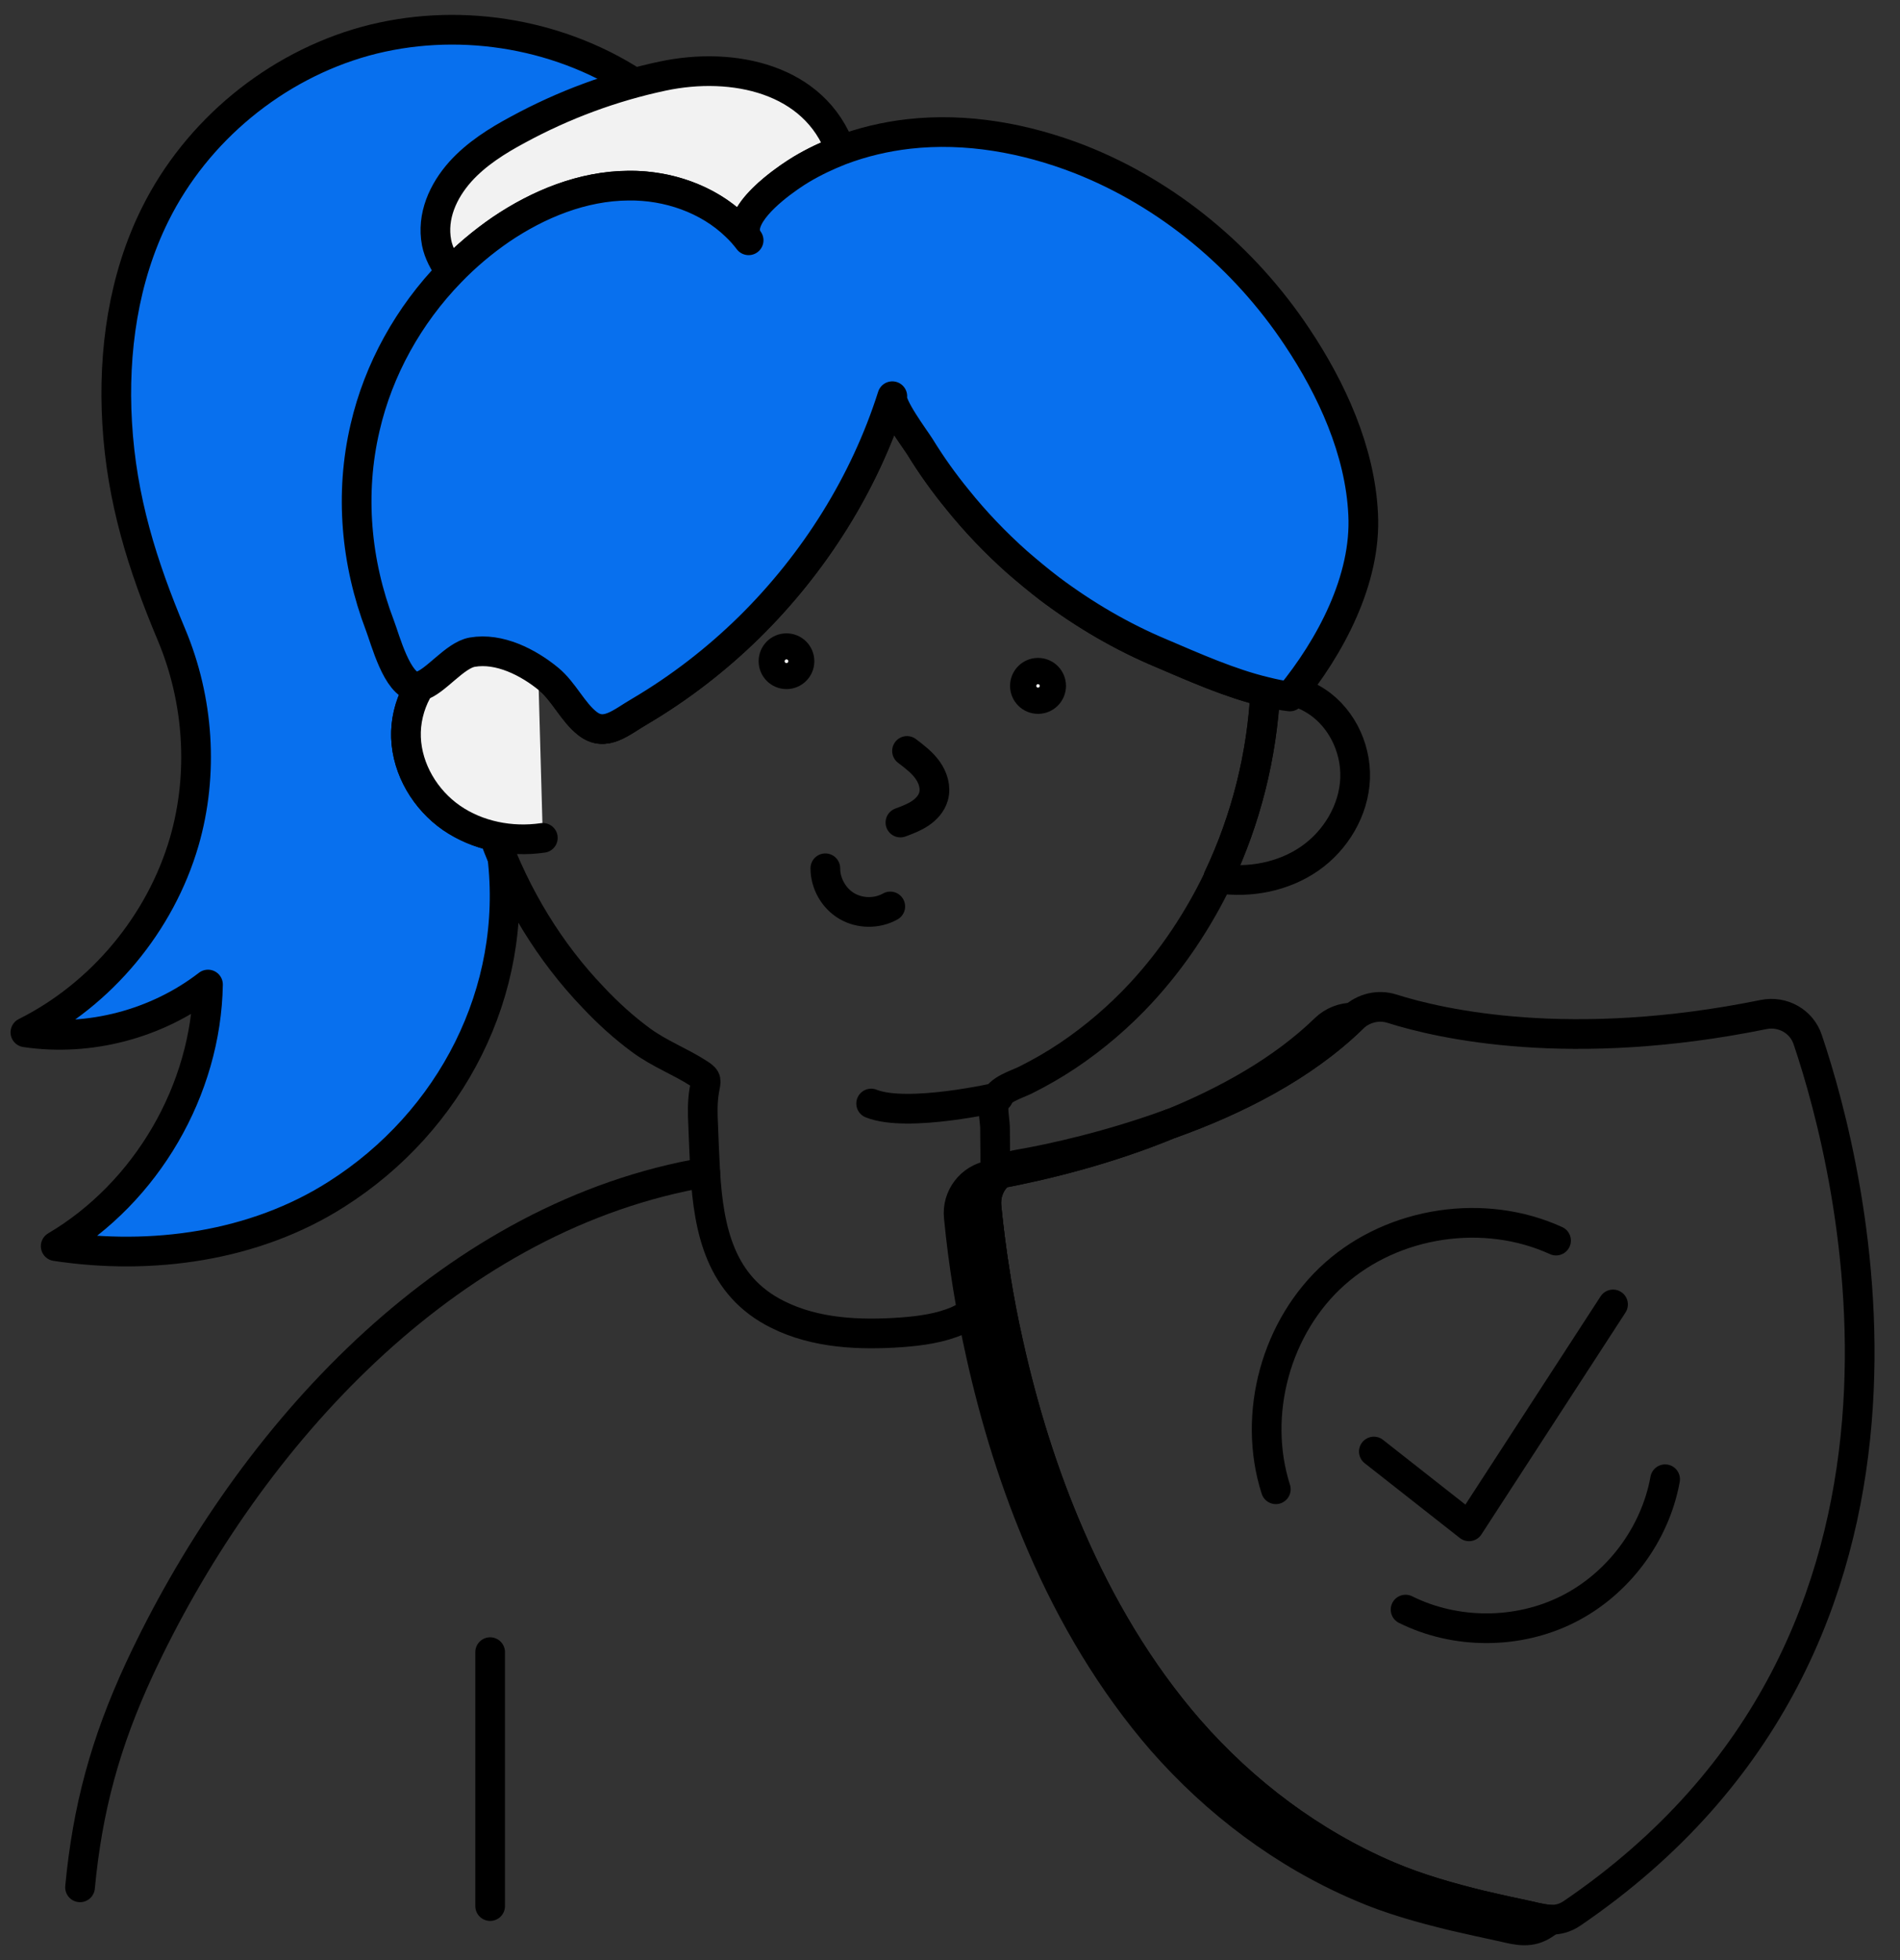 <svg xmlns="http://www.w3.org/2000/svg" width="64" height="66" viewBox="0 0 64 66" fill="none">
  <rect x="0" y="0" width="64" height="66" fill="#333333" stroke="none"/>
  <path d="M16.916 28.811C17.466 33.381 15.196 37.761 11.336 40.211C8.576 41.971 5.116 42.451 1.876 41.961C4.936 40.151 6.946 36.701 7.006 33.151C5.286 34.481 3.006 35.081 0.856 34.761C3.416 33.481 5.406 31.091 6.206 28.341C6.866 26.061 6.696 23.561 5.776 21.371C4.796 19.041 4.096 16.821 3.946 14.241C3.806 11.841 4.156 9.371 5.226 7.221C6.626 4.401 9.266 2.231 12.296 1.391C15.326 0.561 18.706 1.071 21.356 2.781C21.366 2.781 21.366 2.791 21.376 2.801" fill="#0870EE"/>
  <path d="M16.916 28.811C17.466 33.381 15.196 37.761 11.336 40.211C8.576 41.971 5.116 42.451 1.876 41.961C4.936 40.151 6.946 36.701 7.006 33.151C5.286 34.481 3.006 35.081 0.856 34.761C3.416 33.481 5.406 31.091 6.206 28.341C6.866 26.061 6.696 23.561 5.776 21.371C4.796 19.041 4.096 16.821 3.946 14.241C3.806 11.841 4.156 9.371 5.226 7.221C6.626 4.401 9.266 2.231 12.296 1.391C15.326 0.561 18.706 1.071 21.356 2.781C21.366 2.781 21.366 2.791 21.376 2.801" stroke="black" stroke-miterlimit="10" stroke-linecap="round" stroke-linejoin="round"/>
  <path d="M28.316 5.061C27.856 5.241 27.416 5.451 26.996 5.701C26.516 5.991 24.596 7.271 25.216 8.091C24.286 6.861 22.706 6.231 21.166 6.251C19.626 6.261 18.136 6.871 16.866 7.731C16.256 8.151 15.686 8.631 15.176 9.161C14.956 8.851 14.776 8.521 14.706 8.171C14.536 7.281 14.926 6.431 15.506 5.781C16.046 5.181 16.746 4.741 17.456 4.361C18.986 3.531 20.626 2.921 22.326 2.561C24.686 2.061 27.446 2.641 28.316 5.061Z" fill="#F2F2F2" stroke="black" stroke-miterlimit="10" stroke-linecap="round" stroke-linejoin="round"/>
  <path d="M45.646 26.211C45.606 27.281 44.996 28.301 44.116 28.911C43.236 29.521 42.106 29.741 41.036 29.581C41.036 29.571 41.036 29.561 41.036 29.561C41.976 27.581 42.516 25.411 42.626 23.221C43.156 23.151 43.716 23.251 44.186 23.521C45.126 24.041 45.686 25.131 45.646 26.211Z" stroke="black" stroke-miterlimit="10" stroke-linecap="round" stroke-linejoin="round"/>
  <path d="M33.617 39.561C33.597 39.561 33.577 39.551 33.557 39.551" stroke="black" stroke-miterlimit="10" stroke-linecap="round" stroke-linejoin="round"/>
  <path d="M2.696 63.55C2.946 60.901 3.546 58.681 4.696 56.2C8.196 48.691 14.646 41.41 23.006 39.62C23.246 39.571 23.496 39.52 23.756 39.48" stroke="black" stroke-miterlimit="10" stroke-linecap="round" stroke-linejoin="round"/>
  <path d="M25.216 8.091C25.086 7.921 24.946 7.761 24.786 7.611C24.906 7.561 25.026 7.511 25.146 7.471C25.066 7.691 25.076 7.901 25.216 8.091Z" stroke="black" stroke-miterlimit="10" stroke-linecap="round" stroke-linejoin="round"/>
  <path d="M42.616 23.291C42.506 25.461 41.966 27.601 41.036 29.561C41.036 29.561 41.036 29.571 41.036 29.581C40.366 30.971 39.506 32.271 38.446 33.421C37.706 34.221 36.866 34.941 35.956 35.551C35.506 35.851 35.036 36.121 34.556 36.361C34.216 36.531 33.656 36.671 33.506 37.071C33.416 37.311 33.506 37.691 33.516 37.951C33.516 38.331 33.526 38.711 33.526 39.101C33.526 39.241 33.536 39.391 33.556 39.551C33.546 39.581 33.556 39.611 33.556 39.641C33.316 39.901 33.196 40.251 33.226 40.621C33.306 41.411 33.406 42.201 33.536 42.991C33.486 43.191 33.406 43.381 33.306 43.551C33.086 43.931 32.766 44.241 32.276 44.461C31.686 44.721 31.026 44.811 30.376 44.861C28.956 44.961 27.476 44.901 26.196 44.261C24.256 43.301 23.876 41.411 23.756 39.481C23.726 38.951 23.706 38.421 23.686 37.901C23.666 37.491 23.656 37.101 23.726 36.701C23.776 36.381 23.846 36.341 23.546 36.151C22.916 35.741 22.206 35.481 21.586 35.021C21.016 34.601 20.486 34.121 19.996 33.601C18.496 32.041 17.376 30.171 16.636 28.151C16.126 28.041 15.636 27.831 15.206 27.541C14.326 26.931 13.716 25.911 13.676 24.841C13.656 24.231 13.826 23.611 14.156 23.101C14.656 22.971 15.316 22.061 15.906 21.961C16.816 21.801 17.796 22.301 18.486 22.871C18.986 23.281 19.296 23.981 19.786 24.361C20.386 24.831 20.916 24.321 21.556 23.951C22.896 23.161 24.136 22.201 25.246 21.111C27.436 18.951 29.126 16.271 30.056 13.341C29.966 13.641 30.816 14.771 30.986 15.041C31.366 15.661 31.786 16.251 32.246 16.811C32.856 17.571 33.536 18.281 34.266 18.931C34.626 19.241 34.986 19.541 35.366 19.831C36.526 20.701 37.786 21.441 39.126 22.001C40.206 22.461 41.436 23.011 42.616 23.291Z" stroke="black" stroke-miterlimit="10" stroke-linecap="round" stroke-linejoin="round"/>
  <path d="M18.125 22.491C17.352 21.745 16.075 21.623 15.137 22.145C14.198 22.668 13.635 23.763 13.676 24.836C13.717 25.909 14.328 26.927 15.21 27.539C16.093 28.151 17.222 28.368 18.285 28.213" fill="#F2F2F2"/>
  <path d="M18.125 22.491C17.352 21.745 16.075 21.623 15.137 22.145C14.198 22.668 13.635 23.763 13.676 24.836C13.717 25.909 14.328 26.927 15.21 27.539C16.093 28.151 17.222 28.368 18.285 28.213" stroke="black" stroke-miterlimit="10" stroke-linecap="round" stroke-linejoin="round"/>
  <path d="M45.917 17.321C46.027 19.511 44.817 21.781 43.447 23.451C43.177 23.421 42.897 23.361 42.617 23.291C41.437 23.011 40.207 22.46 39.127 22C37.787 21.441 36.527 20.701 35.367 19.831C34.987 19.541 34.627 19.241 34.267 18.93C33.537 18.281 32.857 17.571 32.247 16.811C31.787 16.25 31.367 15.66 30.987 15.041C30.817 14.771 29.967 13.64 30.057 13.341C29.127 16.27 27.437 18.951 25.247 21.111C24.137 22.201 22.897 23.16 21.557 23.951C20.917 24.321 20.387 24.831 19.787 24.361C19.297 23.98 18.987 23.281 18.487 22.87C17.797 22.301 16.817 21.801 15.907 21.96C15.317 22.061 14.657 22.971 14.157 23.1C14.107 23.12 14.057 23.12 14.007 23.12C13.377 23.071 12.977 21.531 12.797 21.061C11.987 18.941 11.777 16.62 12.297 14.4C12.747 12.441 13.767 10.611 15.177 9.16C15.687 8.631 16.257 8.15 16.867 7.731C18.137 6.87 19.627 6.261 21.167 6.251C22.487 6.231 23.847 6.7 24.787 7.611C24.947 7.761 25.087 7.92 25.217 8.091C25.077 7.9 25.067 7.69 25.147 7.471C25.407 6.731 26.627 5.92 26.997 5.7C27.417 5.45 27.857 5.241 28.317 5.061C29.057 4.781 29.827 4.6 30.607 4.511C32.547 4.291 34.537 4.65 36.367 5.361C39.347 6.531 41.917 8.68 43.687 11.341C44.857 13.091 45.817 15.181 45.917 17.321Z" fill="#0870EE" stroke="black" stroke-miterlimit="10" stroke-linecap="round" stroke-linejoin="round"/>
  <path d="M34.965 23.537C35.209 23.537 35.407 23.339 35.407 23.095C35.407 22.851 35.209 22.653 34.965 22.653C34.721 22.653 34.523 22.851 34.523 23.095C34.523 23.339 34.721 23.537 34.965 23.537Z" fill="white" stroke="black" stroke-miterlimit="10" stroke-linecap="round" stroke-linejoin="round"/>
  <path d="M26.492 22.703C26.734 22.703 26.93 22.507 26.93 22.265C26.93 22.022 26.734 21.826 26.492 21.826C26.25 21.826 26.054 22.022 26.054 22.265C26.054 22.507 26.25 22.703 26.492 22.703Z" fill="white" stroke="black" stroke-miterlimit="10" stroke-linecap="round" stroke-linejoin="round"/>
  <path d="M30.552 25.286C30.803 25.477 31.059 25.671 31.243 25.927C31.427 26.183 31.532 26.516 31.445 26.819C31.378 27.056 31.202 27.249 30.997 27.386C30.793 27.523 30.561 27.61 30.33 27.696" stroke="black" stroke-miterlimit="10" stroke-linecap="round" stroke-linejoin="round"/>
  <path d="M29.988 30.522C29.543 30.773 28.965 30.767 28.525 30.509C28.084 30.25 27.799 29.748 27.801 29.237" stroke="black" stroke-miterlimit="10" stroke-linecap="round" stroke-linejoin="round"/>
  <path d="M33.632 36.943C33.632 36.943 30.573 37.65 29.344 37.158" stroke="black" stroke-miterlimit="10" stroke-linecap="round" stroke-linejoin="round"/>
  <path d="M45.566 34.281C43.886 35.921 41.606 37.061 39.456 37.831C41.316 37.071 43.196 36.041 44.636 34.641C44.896 34.391 45.236 34.261 45.586 34.261C45.576 34.271 45.576 34.271 45.566 34.281Z" fill="white" stroke="black" stroke-miterlimit="10" stroke-linecap="round" stroke-linejoin="round"/>
  <path d="M52.246 64.64C52.176 64.69 52.096 64.74 52.026 64.79C51.556 65.111 51.126 65.001 50.616 64.881C50.056 64.76 49.506 64.64 48.946 64.51C47.886 64.251 46.826 63.96 45.816 63.52C43.246 62.42 40.976 60.71 39.136 58.611C37.446 56.66 36.116 54.41 35.096 52.05C34.196 49.971 33.526 47.8 33.036 45.591C32.696 44.071 32.446 42.531 32.296 40.98C32.226 40.3 32.696 39.69 33.366 39.571C33.456 39.55 33.556 39.541 33.656 39.52C33.356 39.781 33.186 40.19 33.226 40.62C33.376 42.17 33.626 43.71 33.966 45.23C34.456 47.44 35.126 49.611 36.026 51.69C37.046 54.05 38.366 56.3 40.066 58.251C41.906 60.35 44.176 62.06 46.746 63.16C47.756 63.591 48.816 63.89 49.876 64.15C50.426 64.281 50.986 64.4 51.546 64.52C51.796 64.581 52.026 64.631 52.246 64.64Z" fill="white" stroke="black" stroke-miterlimit="10" stroke-linecap="round" stroke-linejoin="round"/>
  <path d="M52.946 64.431C52.706 64.591 52.476 64.641 52.246 64.641C52.026 64.631 51.796 64.581 51.546 64.521C50.986 64.401 50.426 64.281 49.876 64.151C48.816 63.891 47.756 63.591 46.746 63.161C44.176 62.061 41.906 60.351 40.066 58.251C38.366 56.301 37.046 54.051 36.026 51.691C35.126 49.611 34.456 47.441 33.966 45.231C33.796 44.491 33.656 43.741 33.536 42.991C33.406 42.201 33.306 41.411 33.226 40.621C33.196 40.251 33.316 39.901 33.556 39.641C33.576 39.601 33.616 39.561 33.656 39.521C35.036 39.261 37.236 38.751 39.446 37.831C39.446 37.831 39.446 37.831 39.456 37.831C41.606 37.061 43.886 35.921 45.566 34.281C45.576 34.271 45.576 34.271 45.586 34.261C45.936 33.941 46.426 33.821 46.876 33.961C48.546 34.491 52.916 35.481 59.406 34.161C60.046 34.031 60.696 34.391 60.896 35.021C62.346 39.311 66.496 55.211 52.946 64.431Z" stroke="black" stroke-miterlimit="10" stroke-linecap="round" stroke-linejoin="round"/>
  <path d="M39.446 37.831C37.236 38.751 35.036 39.261 33.656 39.521C33.836 39.361 34.046 39.251 34.296 39.211C35.466 39.011 37.386 38.581 39.446 37.831Z" fill="white" stroke="black" stroke-miterlimit="10" stroke-linecap="round" stroke-linejoin="round"/>
  <path d="M46.277 48.876L49.482 51.394L54.334 43.923" stroke="black" stroke-miterlimit="10" stroke-linecap="round" stroke-linejoin="round"/>
  <path d="M42.975 50.146C42.167 47.618 42.982 44.648 44.968 42.886C46.953 41.124 50 40.669 52.414 41.773" stroke="black" stroke-miterlimit="10" stroke-linecap="round" stroke-linejoin="round"/>
  <path d="M47.346 54.198C49.038 55.039 51.125 55.035 52.813 54.187C54.502 53.34 55.752 51.668 56.088 49.809" stroke="black" stroke-miterlimit="10" stroke-linecap="round" stroke-linejoin="round"/>
  <path d="M16.51 64.181V55.631" stroke="black" stroke-miterlimit="10" stroke-linecap="round" stroke-linejoin="round"/>
</svg>
